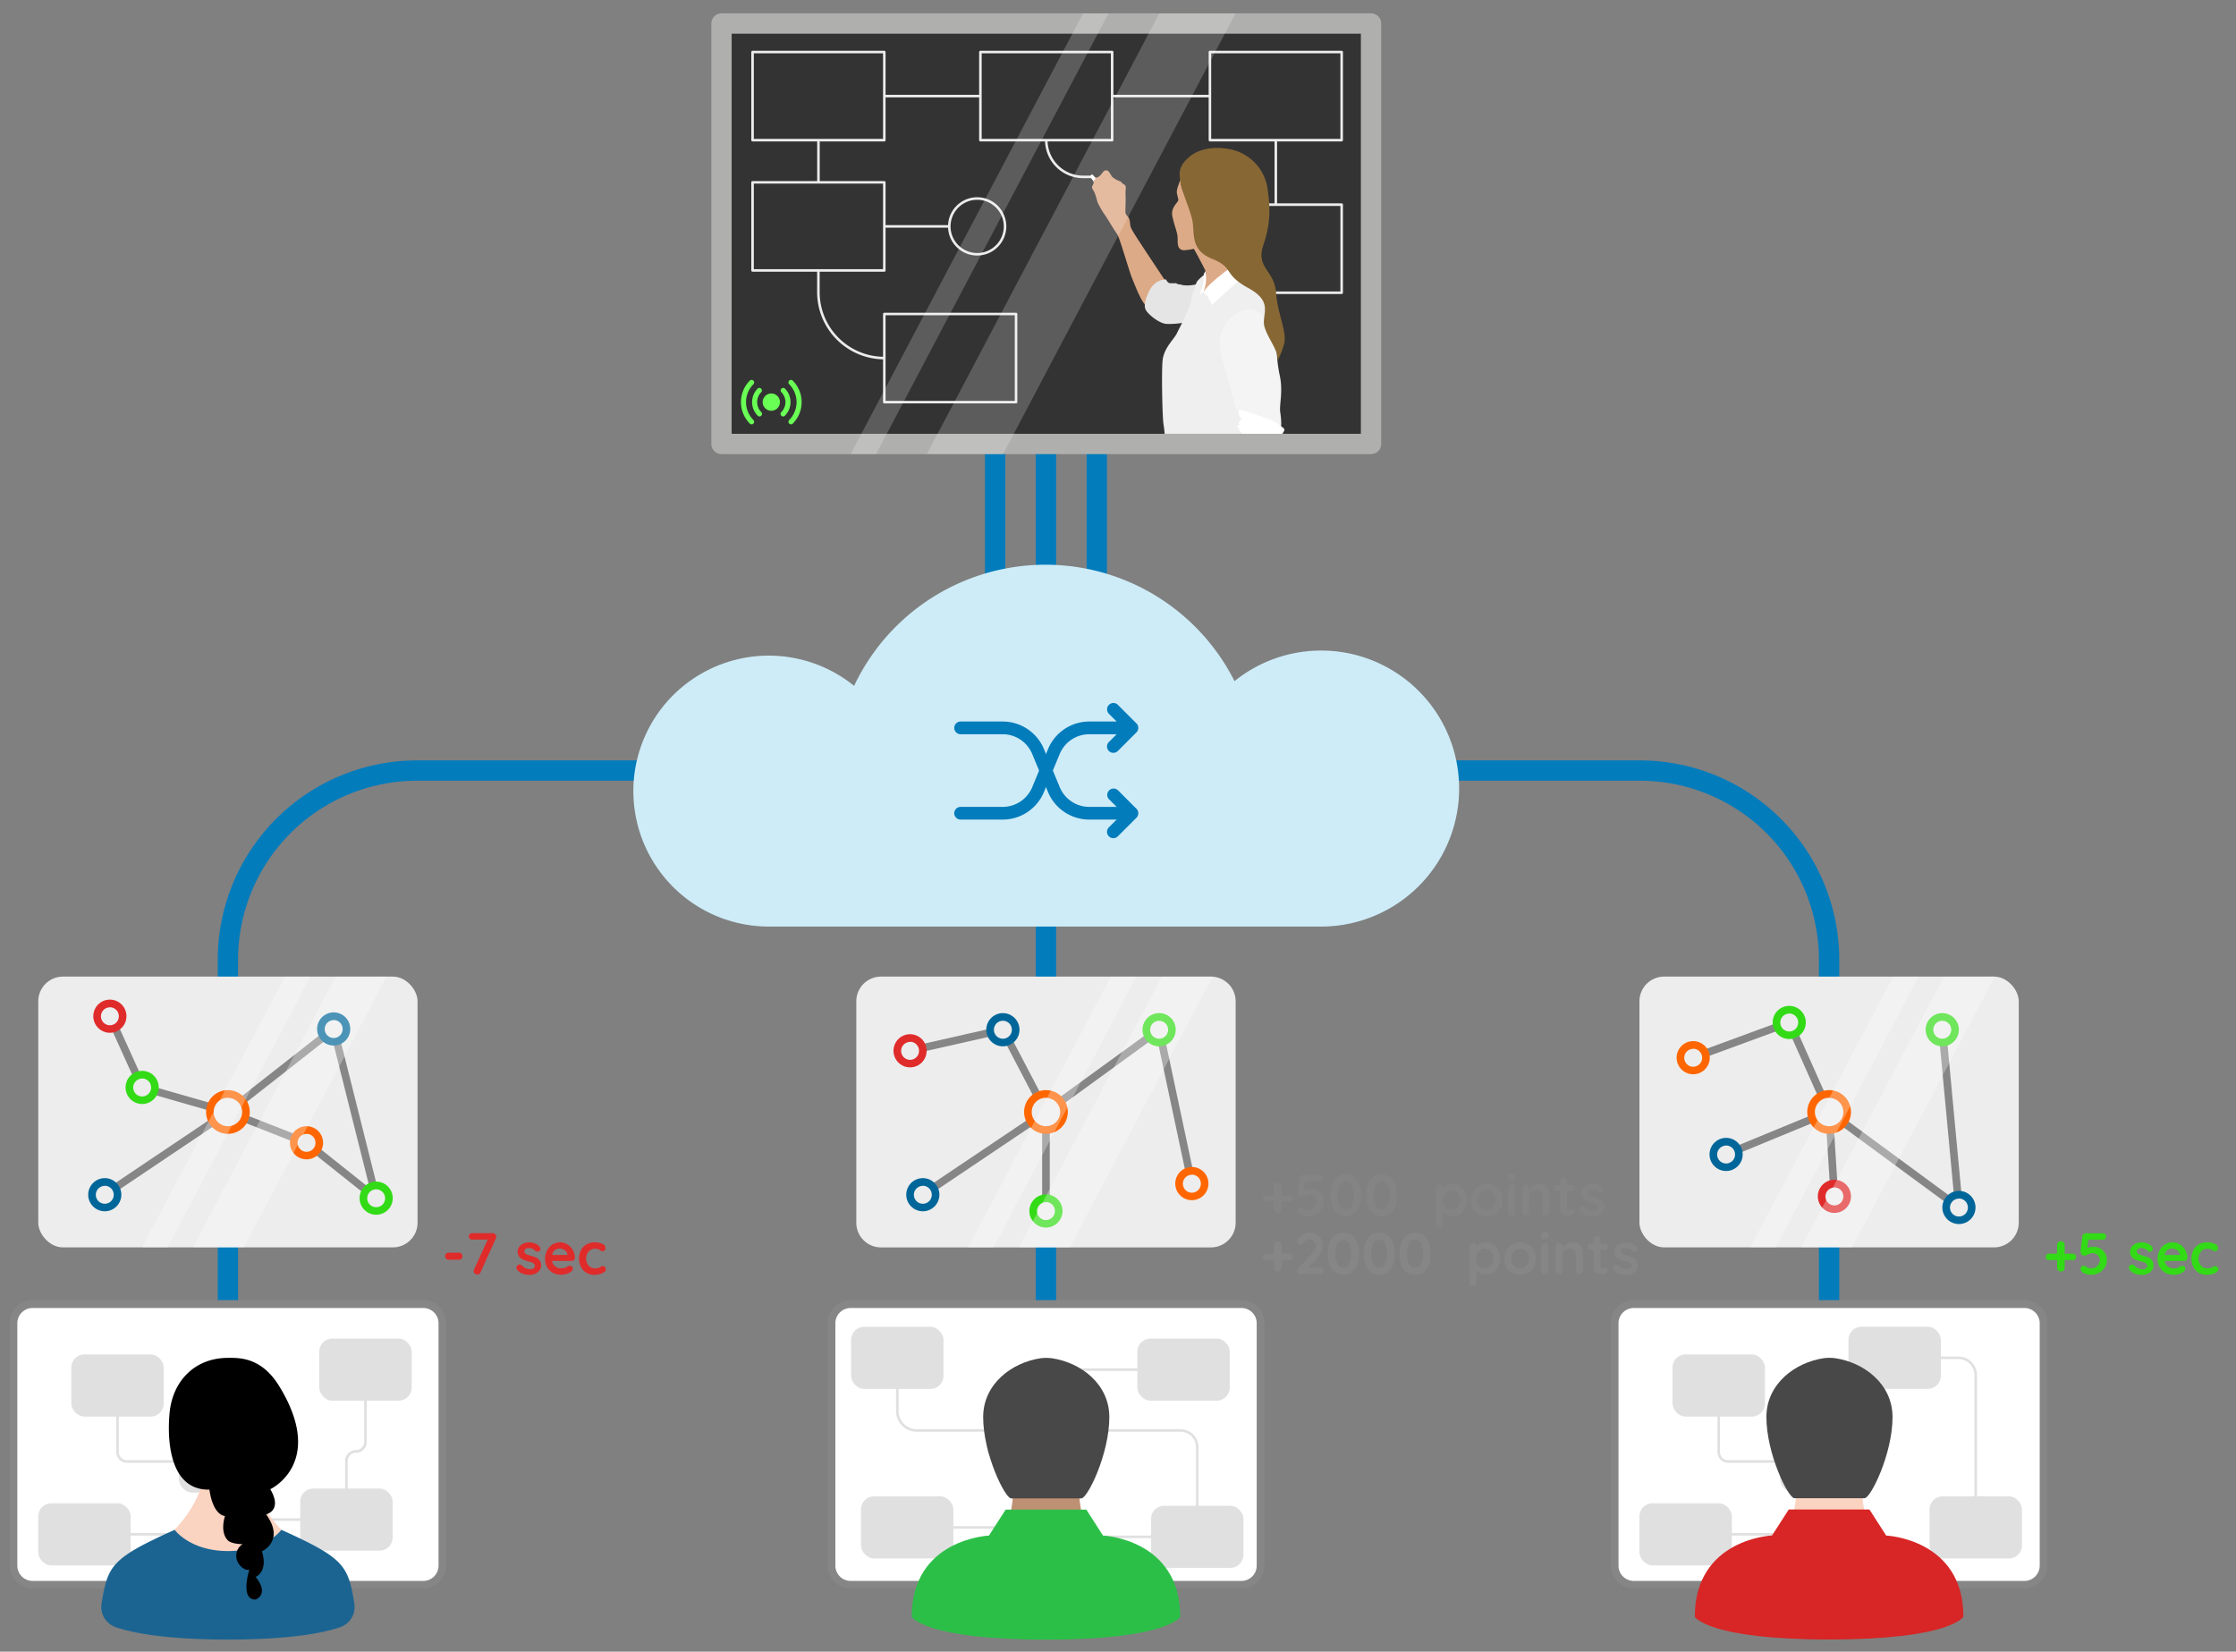 <?xml version="1.0" encoding="UTF-8" standalone="no"?>
<svg
   xmlns:dc="http://purl.org/dc/elements/1.1/"
   xmlns:cc="http://creativecommons.org/ns#"
   xmlns:rdf="http://www.w3.org/1999/02/22-rdf-syntax-ns#"
   xmlns:svg="http://www.w3.org/2000/svg"
   xmlns="http://www.w3.org/2000/svg"
   xmlns:sodipodi="http://sodipodi.sourceforge.net/DTD/sodipodi-0.dtd"
   xmlns:inkscape="http://www.inkscape.org/namespaces/inkscape"
   viewBox="0 0 880 650"
   version="1.1"
   id="svg340"
   sodipodi:docname="create_problem_based_learning_games.svg"
   width="880"
   height="650"
   inkscape:version="0.92.3 (2405546, 2018-03-11)">
  <rect x="0" y="0" width="880" height="650" fill="#808080" stroke="none"/>
  <defs
     id="defs344" />
  <sodipodi:namedview
     pagecolor="#ffffff"
     bordercolor="#666666"
     borderopacity="1"
     objecttolerance="10"
     gridtolerance="10"
     guidetolerance="10"
     inkscape:pageopacity="0"
     inkscape:pageshadow="2"
     inkscape:window-width="1299"
     inkscape:window-height="713"
     id="namedview342"
     showgrid="false"
     inkscape:zoom="0.27751972"
     inkscape:cx="451.85501"
     inkscape:cy="425.19501"
     inkscape:window-x="67"
     inkscape:window-y="27"
     inkscape:window-maximized="1"
     inkscape:current-layer="svg340" />
  <path
     d="m 719.857,641.107 a 4,4 0 0 1 -4,-4 v -259.47 a 70.46,70.46 0 0 0 -70.38,-70.38 h -481.39 a 70.47,70.47 0 0 0 -70.39,70.38 v 259.47 a 4,4 0 0 1 -8,0 v -259.47 a 78.47,78.47 0 0 1 78.39,-78.38 h 481.39 a 78.47,78.47 0 0 1 78.38,78.38 v 259.47 a 4,4 0 0 1 -4,4 z"
     id="path2"
     inkscape:connector-curvature="0"
     style="fill:#037cbc" />
  <path
     d="m 391.647,348.677 a 4,4 0 0 1 -4,-4 V 158.257 a 4,4 0 0 1 8,0 v 186.42 a 4,4 0 0 1 -4,4 z"
     id="path4"
     inkscape:connector-curvature="0"
     style="fill:#037cbc" />
  <path
     d="m 431.647,348.677 a 4,4 0 0 1 -4,-4 V 158.257 a 4,4 0 0 1 8,0 v 186.42 a 4,4 0 0 1 -4,4 z"
     id="path6"
     inkscape:connector-curvature="0"
     style="fill:#037cbc" />
  <path
     d="m 411.647,518.677 a 4,4 0 0 1 -4,-4 V 158.257 a 4,4 0 0 1 8,0 v 356.42 a 4,4 0 0 1 -4,4 z"
     id="path8"
     inkscape:connector-curvature="0"
     style="fill:#037cbc" />
  <path
     d="m 283.957,9.257 h 255.64 v 165.46 h -255.64 z"
     id="path10"
     inkscape:connector-curvature="0"
     style="fill:#333333" />
  <path
     d="m 528.027,115.707 h -51.85 a 0.5,0.5 0 0 1 -0.5,-0.5 V 80.527 a 0.5,0.5 0 0 1 0.5,-0.5 h 51.85 a 0.5,0.5 0 0 1 0.5,0.5 v 34.68 a 0.5,0.5 0 0 1 -0.5,0.5 z m -51.35,-1 h 50.85 V 81.057 h -50.85 z"
     id="path12"
     inkscape:connector-curvature="0"
     style="fill:#ececec" />
  <path
     d="m 437.697,55.657 h -51.85 a 0.5,0.5 0 0 1 -0.5,-0.5 v -34.68 a 0.5,0.5 0 0 1 0.5,-0.5 h 51.85 a 0.5,0.5 0 0 1 0.5,0.5 v 34.68 a 0.5,0.5 0 0 1 -0.5,0.5 z m -51.35,-1 h 50.85 v -33.68 h -50.85 z"
     id="path14"
     inkscape:connector-curvature="0"
     style="fill:#ececec" />
  <path
     d="m 430.347,70.117 h -4.12 a 15,15 0 0 1 -14.95,-15 h 1 a 14,14 0 0 0 13.95,14 h 4.12 z"
     id="path16"
     inkscape:connector-curvature="0"
     style="fill:#ececec" />
  <path
     d="m 428.967,69.457 2.39,3.3 0.99,-1.65 -2.59,-2.56 z"
     id="path18"
     inkscape:connector-curvature="0"
     style="fill:#ffffff" />
  <path
     d="m 464.587,70.617 c -2,5.4 -1.55,4.53 -0.86,7.82 0.27,1.3 -3.24,2.86 -2.27,7 0.97,4.14 1.86,5.86 2,7.85 0.14,1.99 -0.57,5.61 3.24,5.15 3.81,-0.46 3,-0.67 3.2,-0.43 0.2,0.24 2.84,5.18 4.21,7.87 1.37,2.69 -0.75,3.24 -0.67,5 0.08,1.76 -0.63,6.48 -0.15,5.48 0.34,-0.71 -1,-0.92 5.38,-6.13 a 80.73,80.73 0 0 1 9.14,-6.82 c 0,0 -18.35,-21.28 -20.39,-24.59 -3.12,-5 -2.83,-8.2 -2.83,-8.2 z"
     id="path20"
     inkscape:connector-curvature="0"
     style="fill:#ddaa87" />
  <path
     d="m 458.447,110.257 c -12.94,-19.47 -13.37,-20.12 -13.59,-21.52 -0.18,-1.2 -0.16,-2.82 -1.19,-3.73 a 2.25,2.25 0 0 1 -0.75,-1.67 c 0,-1.77 0.14,-4.74 0.08,-5.59 a 28.75,28.75 0 0 1 0.06,-3.72 1.46,1.46 0 0 0 -1,-1.61 c -0.37,-0.11 -0.6,-0.92 -1.34,-1.1 a 9.31,9.31 0 0 1 -3.08,-1.8 c -0.32,-0.45 -1.29,-2.33 -1.87,-2.42 a 1.53,1.53 0 0 0 -1.63,0.55 c -0.43,0.6 -1.59,2.15 -2.49,2.21 -0.9,0.06 -0.6,0.82 -0.62,0.89 -0.02,0.07 -0.49,0 -0.58,0.27 -0.09,0.27 0.1,1 -0.25,1.6 -0.35,0.6 -0.77,1 0.12,2.35 0.89,1.35 1.41,4.06 1.64,4.67 a 34.55,34.55 0 0 0 2.76,4.78 c 0.77,1 3.95,6.45 4.9,7.63 0.95,1.18 4.71,14.44 5.8,17.13 1.09,2.69 3.65,9.41 5.34,10.76 1.69,1.35 7.69,-9.68 7.69,-9.68 z"
     id="path22"
     inkscape:connector-curvature="0"
     style="fill:#ddaa87" />
  <path
     d="m 465.467,127.057 a 32.46,32.46 0 0 1 -6.55,0.41 c -2.51,-0.25 -6.31,-3.08 -7.73,-5.1 -1.42,-2.02 -0.2,-4.85 0.81,-7.24 1.01,-2.39 3.16,-5.1 6.92,-5.14 0,0 0.49,1.22 1.33,1.42 0.84,0.2 2.63,-0.12 2.88,0.2 0.25,0.32 1.86,0.32 2.3,0.61 a 15,15 0 0 0 5.1,-0.25 c 0.2,-0.28 0.44,-0.56 0.44,-0.56 a 11.58,11.58 0 0 1 0,3.6 c -0.36,1 0.81,-0.08 -0.08,3.19 -0.89,3.27 -5.22,8.54 -5.22,8.54 z"
     id="path24"
     inkscape:connector-curvature="0"
     style="fill:#e5e5e5" />
  <path
     d="m 499.327,117.917 -0.09,8.88 v 5.49 l -0.32,32.48 v 2.92 l -0.07,7 h -40.26 a 66.09,66.09 0 0 0 -0.61,-7.35 c -0.49,-1.67 -0.92,-20.49 -0.43,-25.45 0.49,-4.96 4.58,-8.47 5.61,-10.68 0.4,-0.86 1.18,-2.34 2.06,-4.11 a 46.81,46.81 0 0 0 3.68,-9.25 29.83,29.83 0 0 1 2,-6.41 c 0,0 -0.51,-0.38 2.83,-3.16 l 0.69,-0.56 v 0.36 l -0.76,6.73 h 0.08 0.06 l 2.34,-1.16 9.18,-4.56 5,-2.49 0.79,-0.39 6.29,9.06 z"
     id="path26"
     inkscape:connector-curvature="0"
     style="fill:#efefef" />
  <path
     d="m 489.827,108.447 c -11,9.63 -12.86,11.66 -12.86,11.66 0,0 -1.6,-4.13 -3.06,-4.78 -1.46,-0.65 5.92,-7 12.54,-11.57 6.62,-4.57 3.38,4.69 3.38,4.69 z"
     id="path28"
     inkscape:connector-curvature="0"
     style="fill:#ffffff" />
  <path
     d="m 493.497,122.057 a 7.33,7.33 0 0 0 -5.89,0.7 c -6.12,3.61 -9.44,9.59 -6.57,18.58 3.24,10.11 4.62,18.52 5.83,19.9 a 7.57,7.57 0 0 1 1.54,3.31 c 0,0 14.15,4.45 15.12,4.45 0.97,0 0.81,-3.64 0.33,-6.71 -0.48,-3.07 1.29,-8.33 -0.33,-15.13 a 54.66,54.66 0 0 1 -0.89,-15 c 0,0 -4.38,-8.54 -8.81,-10 z"
     id="path30"
     inkscape:connector-curvature="0"
     style="fill:#f4f4f4" />
  <path
     d="m 502.827,141.917 c 0.33,-4.15 -3.83,-8.58 -5.18,-13.32 -1.35,-4.74 3.94,-9.6 -6.31,-15.21 -10.25,-5.61 -5.39,-7.93 -14.34,-11.54 -8.95,-3.61 -6.63,-10.52 -7.82,-15.48 -1.19,-4.96 -4,-10.79 -4.56,-14.52 -0.56,-3.73 -1.15,-6.43 4.07,-10.61 1.89,-1.51 7.23,-4.1 15.21,-2.54 a 18.46,18.46 0 0 1 14.89,15.11 c 1.08,7.28 1.51,13.42 -1.57,22.59 -3.08,9.17 4.32,9.82 5,18.82 0.68,9 4.64,15.75 3,20.71 a 37,37 0 0 1 -2.39,5.99 z"
     id="path32"
     inkscape:connector-curvature="0"
     style="fill:#876734" />
  <path
     d="m 504.247,171.507 a 29,29 0 0 0 -1.47,3.21 h -10.27 a 9.5,9.5 0 0 1 -2.52,-2.32 c -0.95,-1.6 -3.08,-4 -2.94,-4.73 0.14,-0.73 0.75,-0.51 1.08,-0.47 0.33,0.04 -1.08,-0.42 -0.53,-1.11 0.55,-0.69 0.75,-1 1.09,-1 0.34,0 -1,-0.93 -1,-1.66 a 8.37,8.37 0 0 0 -0.27,-1.39 c -0.08,-0.61 0.12,-1.05 1.47,-0.65 2.17,0.66 8.19,2.84 9.93,3.41 l 0.42,0.13 a 13.54,13.54 0 0 1 3.19,1.56 c 0.44,0.29 1.14,0.81 1.71,1.24 0.54,0.4 1,0.73 1,0.73 0.74,0.83 0.16,1.19 -0.89,3.05 z"
     id="path34"
     inkscape:connector-curvature="0"
     style="fill:#ffffff" />
  <path
     d="m 474.377,106.657 a 14,14 0 0 1 0.12,5.11 22.63,22.63 0 0 1 -0.8,3 6.4,6.4 0 0 0 -1.45,1.32 c -0.43,0.65 1.11,-3.37 1.47,-5.56 0.33,-2 0,-2.56 0,-2.56 z"
     id="path36"
     inkscape:connector-curvature="0"
     style="fill:#ffffff" />
  <path
     d="m 539.587,178.717 h -255.63 a 4,4 0 0 1 -4,-4 v -165.46 a 4,4 0 0 1 4,-4 h 255.63 a 4,4 0 0 1 4,4 v 165.46 a 4,4 0 0 1 -4,4 z m -251.64,-8 h 247.64 v -157.46 h -247.63 z"
     id="path38"
     inkscape:connector-curvature="0"
     style="fill:#afb0ae" />
  <g
     id="g62"
     style="fill:#ececec"
     transform="translate(-12.413,-121.943)">
    <path
       d="m 360.44,177.6 h -51.85 a 0.5,0.5 0 0 1 -0.5,-0.5 v -34.68 a 0.5,0.5 0 0 1 0.5,-0.5 h 51.85 a 0.5,0.5 0 0 1 0.5,0.5 v 34.68 a 0.5,0.5 0 0 1 -0.5,0.5 z m -51.35,-1 h 50.85 v -33.68 h -50.85 z"
       id="path40"
       inkscape:connector-curvature="0" />
    <path
       d="m 412.29,280.7 h -51.85 a 0.51,0.51 0 0 1 -0.5,-0.5 v -34.68 a 0.5,0.5 0 0 1 0.5,-0.5 h 51.85 a 0.5,0.5 0 0 1 0.5,0.5 v 34.68 a 0.5,0.5 0 0 1 -0.5,0.5 z m -51.35,-1 h 50.85 V 246 h -50.85 z"
       id="path42"
       inkscape:connector-curvature="0" />
    <path
       d="m 540.44,177.6 h -51.85 a 0.5,0.5 0 0 1 -0.5,-0.5 v -34.68 a 0.5,0.5 0 0 1 0.5,-0.5 h 51.85 a 0.5,0.5 0 0 1 0.5,0.5 v 34.68 a 0.5,0.5 0 0 1 -0.5,0.5 z m -51.35,-1 h 50.85 v -33.68 h -50.85 z"
       id="path44"
       inkscape:connector-curvature="0" />
    <path
       d="m 360.44,228.88 h -51.85 a 0.5,0.5 0 0 1 -0.5,-0.5 V 193.7 a 0.5,0.5 0 0 1 0.5,-0.5 h 51.85 a 0.5,0.5 0 0 1 0.5,0.5 v 34.68 a 0.5,0.5 0 0 1 -0.5,0.5 z m -51.35,-1 h 50.85 V 194.2 h -50.85 z"
       id="path46"
       inkscape:connector-curvature="0" />
    <path
       d="m 450.11,159.26 h 38.48 v 1 h -38.48 z"
       id="path48"
       inkscape:connector-curvature="0" />
    <path
       d="m 360.44,159.26 h 37.82 v 1 h -37.82 z"
       id="path50"
       inkscape:connector-curvature="0" />
    <path
       d="m 334.02,177.1 h 1 v 16.6 h -1 z"
       id="path52"
       inkscape:connector-curvature="0" />
    <path
       d="M 360.44,263.36 A 26.46,26.46 0 0 1 334,236.93 v -8.55 h 1 v 8.55 a 25.45,25.45 0 0 0 25.42,25.43 z"
       id="path54"
       inkscape:connector-curvature="0" />
    <path
       d="m 514.02,177.1 h 1 v 25.37 h -1 z"
       id="path56"
       inkscape:connector-curvature="0" />
    <path
       d="M 397,222.51 A 11.47,11.47 0 1 1 408.46,211 11.49,11.49 0 0 1 397,222.51 Z m 0,-21.94 A 10.47,10.47 0 1 0 407.46,211 10.49,10.49 0 0 0 397,200.57 Z"
       id="path58"
       inkscape:connector-curvature="0" />
    <path
       d="m 360.44,210.54 h 25.58 v 1 h -25.58 z"
       id="path60"
       inkscape:connector-curvature="0" />
  </g>
  <circle
     cx="303.557"
     cy="158.257"
     r="3.41"
     id="circle64"
     style="fill:#6aff55" />
  <path
     d="m 308.197,163.897 a 1,1 0 0 1 -0.71,-0.3 1,1 0 0 1 0,-1.41 5.56,5.56 0 0 0 0,-7.87 1,1 0 0 1 1.41,-1.41 7.54,7.54 0 0 1 0,10.69 1,1 0 0 1 -0.7,0.3 z"
     id="path66"
     inkscape:connector-curvature="0"
     style="fill:#6aff55" />
  <path
     d="m 298.907,163.897 a 1,1 0 0 1 -0.7,-0.3 7.56,7.56 0 0 1 0,-10.69 1,1 0 0 1 1.41,1.41 5.57,5.57 0 0 0 0,7.87 1,1 0 0 1 0,1.41 1,1 0 0 1 -0.71,0.3 z"
     id="path68"
     inkscape:connector-curvature="0"
     style="fill:#6aff55" />
  <path
     d="m 311.297,166.997 a 1,1 0 0 1 -0.7,-0.29 1,1 0 0 1 0,-1.41 10,10 0 0 0 0,-14.08 1,1 0 0 1 0,-1.42 1,1 0 0 1 1.41,0 12,12 0 0 1 0,16.91 1,1 0 0 1 -0.71,0.29 z"
     id="path70"
     inkscape:connector-curvature="0"
     style="fill:#6aff55" />
  <path
     d="m 295.807,166.997 a 1,1 0 0 1 -0.71,-0.29 12,12 0 0 1 0,-16.91 1,1 0 0 1 1.41,0 1,1 0 0 1 0,1.42 10,10 0 0 0 0,14.08 1,1 0 0 1 0,1.41 1,1 0 0 1 -0.7,0.29 z"
     id="path72"
     inkscape:connector-curvature="0"
     style="fill:#6aff55" />
  <path
     d="m 574.257,310.327 a 54.31,54.31 0 0 1 -54.31,54.32 h -217.36 a 53.31,53.31 0 1 1 33.55,-94.73 83.33,83.33 0 0 1 149.72,-1.86 54.31,54.31 0 0 1 88.4,42.28 z"
     id="path74"
     inkscape:connector-curvature="0"
     style="fill:#ceecf7" />
  <path
     d="m 445.247,322.547 h -16.52 a 17.58,17.58 0 0 1 -16.29,-10.88 l -6.19,-14.91 a 12.59,12.59 0 0 0 -11.66,-7.8 h -16.53 a 2.5,2.5 0 0 1 0,-5 h 16.53 a 17.59,17.59 0 0 1 16.29,10.88 l 6.18,14.92 a 12.62,12.62 0 0 0 11.68,7.79 h 16.52 a 2.5,2.5 0 1 1 0,5 z"
     id="path76"
     inkscape:connector-curvature="0"
     style="fill:#037cbc" />
  <path
     d="m 394.587,322.547 h -16.53 a 2.5,2.5 0 0 1 0,-5 h 16.53 a 12.59,12.59 0 0 0 11.67,-7.79 l 6.19,-14.92 a 17.58,17.58 0 0 1 16.29,-10.88 h 16.52 a 2.5,2.5 0 0 1 0,5 h -16.53 a 12.61,12.61 0 0 0 -11.68,7.8 l -6.18,14.91 a 17.59,17.59 0 0 1 -16.28,10.88 z"
     id="path78"
     inkscape:connector-curvature="0"
     style="fill:#037cbc" />
  <path
     d="m 438.167,296.277 a 2.45,2.45 0 0 1 -1.76,-0.73 2.5,2.5 0 0 1 0,-3.54 l 5.55,-5.55 -5.55,-5.55 a 2.5,2.5 0 0 1 3.53,-3.54 l 7.32,7.32 a 2.5,2.5 0 0 1 0,3.54 l -7.32,7.32 a 2.49,2.49 0 0 1 -1.77,0.73 z"
     id="path80"
     inkscape:connector-curvature="0"
     style="fill:#037cbc" />
  <path
     d="m 438.167,329.867 a 2.45,2.45 0 0 1 -1.76,-0.73 2.5,2.5 0 0 1 0,-3.54 l 5.55,-5.55 -5.55,-5.55 a 2.5,2.5 0 0 1 3.53,-3.53 l 7.32,7.32 a 2.49,2.49 0 0 1 0,3.53 l -7.32,7.32 a 2.49,2.49 0 0 1 -1.77,0.73 z"
     id="path82"
     inkscape:connector-curvature="0"
     style="fill:#037cbc" />
  <rect
     height="106.57"
     rx="9.72"
     width="149.28"
     x="15.057"
     y="384.337"
     id="rect84"
     style="fill:#ededed" />
  <rect
     height="110.31"
     rx="7.46"
     width="168.69"
     x="5.357"
     y="513.267"
     id="rect86"
     style="fill:#ffffff" />
  <path
     d="m 166.587,625.057 h -153.77 a 9,9 0 0 1 -9,-9 v -95.4 a 9,9 0 0 1 9,-9 h 153.77 a 9,9 0 0 1 9,9 v 95.4 a 9,9 0 0 1 -9,9 z m -153.77,-110.29 a 6,6 0 0 0 -6,6 v 95.4 a 6,6 0 0 0 6,6 h 153.77 a 6,6 0 0 0 6,-6 v -95.4 a 6,6 0 0 0 -6,-6 z"
     id="path88"
     inkscape:connector-curvature="0"
     style="fill:#868686" />
  <rect
     height="24.44"
     rx="5.12"
     width="36.37"
     x="125.657"
     y="526.797"
     id="rect90"
     style="fill:#e0e0e0" />
  <rect
     height="24.44"
     rx="5.12"
     width="36.37"
     x="15.057"
     y="591.617"
     id="rect92"
     style="fill:#e0e0e0" />
  <rect
     height="24.44"
     rx="5.12"
     width="36.37"
     x="28.067"
     y="533.047"
     id="rect94"
     style="fill:#e0e0e0" />
  <rect
     height="24.44"
     rx="5.12"
     width="36.37"
     x="118.157"
     y="585.817"
     id="rect96"
     style="fill:#e0e0e0" />
  <rect
     height="24.44"
     rx="5.12"
     width="36.37"
     x="70.437"
     y="562.957"
     id="rect98"
     style="fill:#e0e0e0" />
  <rect
     height="110.31"
     rx="7.46"
     width="168.69"
     x="327.307"
     y="513.267"
     id="rect100"
     style="fill:#ffffff" />
  <path
     d="m 488.587,625.057 h -153.82 a 9,9 0 0 1 -9,-9 v -95.4 a 9,9 0 0 1 9,-9 h 153.82 a 9,9 0 0 1 9,9 v 95.4 a 9,9 0 0 1 -9,9 z m -153.82,-110.29 a 6,6 0 0 0 -6,6 v 95.4 a 6,6 0 0 0 6,6 h 153.82 a 6,6 0 0 0 6,-6 v -95.4 a 6,6 0 0 0 -6,-6 z"
     id="path102"
     inkscape:connector-curvature="0"
     style="fill:#868686" />
  <rect
     height="24.44"
     rx="5.12"
     width="36.37"
     x="447.607"
     y="526.797"
     id="rect104"
     style="fill:#e0e0e0" />
  <rect
     height="24.44"
     rx="5.12"
     width="36.37"
     x="338.837"
     y="588.887"
     id="rect106"
     style="fill:#e0e0e0" />
  <rect
     height="24.44"
     rx="5.12"
     width="36.37"
     x="334.957"
     y="522.167"
     id="rect108"
     style="fill:#e0e0e0" />
  <rect
     height="24.44"
     rx="5.12"
     width="36.37"
     x="452.997"
     y="592.597"
     id="rect110"
     style="fill:#e0e0e0" />
  <rect
     height="24.44"
     rx="5.12"
     width="36.37"
     x="388.447"
     y="550.737"
     id="rect112"
     style="fill:#e0e0e0" />
  <path
     d="m 399.017,563.457 h -38.26 a 8.12,8.12 0 0 1 -8.11,-8.11 v -21 h 1 v 21 a 7.12,7.12 0 0 0 7.11,7.11 h 38.26 a 7.12,7.12 0 0 0 7.11,-7.11 v -8.72 a 8.12,8.12 0 0 1 8.11,-8.11 h 51.56 v 1 h -51.56 a 7.12,7.12 0 0 0 -7.11,7.11 v 8.72 a 8.12,8.12 0 0 1 -8.11,8.11 z"
     id="path114"
     inkscape:connector-curvature="0"
     style="fill:#e0e0e0" />
  <path
     d="m 469.317,605.317 h -60.83 a 2.36,2.36 0 0 1 -2.36,-2.35 1.36,1.36 0 0 0 -1.36,-1.36 h -49.18 v -1 h 49.2 a 2.36,2.36 0 0 1 2.36,2.36 1.36,1.36 0 0 0 1.36,1.35 h 60.83 a 1.36,1.36 0 0 0 1.36,-1.35 v -33.43 a 6.09,6.09 0 0 0 -6.11,-6.08 h -55.12 v -1 h 55.12 a 7.09,7.09 0 0 1 7.08,7.08 v 33.43 a 2.36,2.36 0 0 1 -2.35,2.35 z"
     id="path116"
     inkscape:connector-curvature="0"
     style="fill:#e0e0e0" />
  <path
     d="m 132.587,598.537 h -44 v -1 h 44 a 3.26,3.26 0 0 0 3.25,-3.25 v -19.36 a 4.26,4.26 0 0 1 4.25,-4.25 3.26,3.26 0 0 0 3.25,-3.25 v -28.37 h 1 v 28.41 a 4.25,4.25 0 0 1 -4.25,4.25 3.26,3.26 0 0 0 -3.25,3.25 v 19.36 a 4.26,4.26 0 0 1 -4.25,4.21 z"
     id="path118"
     inkscape:connector-curvature="0"
     style="fill:#e0e0e0" />
  <path
     d="m 84.877,604.337 h -51.64 v -1 h 51.64 a 3.25,3.25 0 0 0 3.25,-3.24 v -21.17 a 3.26,3.26 0 0 0 -3.25,-3.25 h -34.87 a 4.25,4.25 0 0 1 -4.25,-4.25 v -26.16 h 1 v 26.16 a 3.26,3.26 0 0 0 3.25,3.25 h 34.87 a 4.26,4.26 0 0 1 4.25,4.25 v 21.13 a 4.25,4.25 0 0 1 -4.25,4.28 z"
     id="path120"
     inkscape:connector-curvature="0"
     style="fill:#e0e0e0" />
  <rect
     height="110.31"
     rx="7.46"
     width="168.69"
     x="635.517"
     y="513.267"
     id="rect122"
     style="fill:#ffffff" />
  <path
     d="m 796.747,625.057 h -153.77 a 9,9 0 0 1 -9,-9 v -95.4 a 9,9 0 0 1 9,-9 h 153.77 a 9,9 0 0 1 9,9 v 95.4 a 9,9 0 0 1 -9,9 z m -153.77,-110.29 a 6,6 0 0 0 -6,6 v 95.4 a 6,6 0 0 0 6,6 h 153.77 a 6,6 0 0 0 6,-6 v -95.4 a 6,6 0 0 0 -6,-6 z"
     id="path124"
     inkscape:connector-curvature="0"
     style="fill:#868686" />
  <rect
     height="24.44"
     rx="5.12"
     width="36.37"
     x="727.467"
     y="522.137"
     id="rect126"
     style="fill:#e0e0e0" />
  <rect
     height="24.44"
     rx="5.12"
     width="36.37"
     x="645.217"
     y="591.617"
     id="rect128"
     style="fill:#e0e0e0" />
  <rect
     height="24.44"
     rx="5.12"
     width="36.37"
     x="658.237"
     y="533.047"
     id="rect130"
     style="fill:#e0e0e0" />
  <rect
     height="24.44"
     rx="5.12"
     width="36.37"
     x="759.387"
     y="588.887"
     id="rect132"
     style="fill:#e0e0e0" />
  <rect
     height="24.44"
     rx="5.12"
     width="36.37"
     x="700.607"
     y="562.957"
     id="rect134"
     style="fill:#e0e0e0" />
  <path
     d="m 715.047,604.337 h -51.64 v -1 h 51.64 a 3.24,3.24 0 0 0 3.24,-3.28 v -21.13 a 3.25,3.25 0 0 0 -3.24,-3.25 h -34.88 a 4.25,4.25 0 0 1 -4.25,-4.25 v -26.16 h 1 v 26.16 a 3.26,3.26 0 0 0 3.25,3.25 h 34.88 a 4.25,4.25 0 0 1 4.24,4.25 v 21.13 a 4.24,4.24 0 0 1 -4.24,4.28 z"
     id="path136"
     inkscape:connector-curvature="0"
     style="fill:#e0e0e0" />
  <path
     d="m 778.067,601.107 h -1 v -59.94 a 6.32,6.32 0 0 0 -6.31,-6.31 h -25.1 v -1 h 25.1 a 7.32,7.32 0 0 1 7.31,7.31 z"
     id="path138"
     inkscape:connector-curvature="0"
     style="fill:#e0e0e0" />
  <path
     d="m 486.297,394.057 v 87.14 a 9.73,9.73 0 0 1 -9.72,9.72 h -129.85 a 9.72,9.72 0 0 1 -9.72,-9.72 v -87.14 a 9.72,9.72 0 0 1 9.72,-9.71 h 129.86 a 9.72,9.72 0 0 1 9.71,9.71 z"
     id="path140"
     inkscape:connector-curvature="0"
     style="fill:#ededed" />
  <path
     d="m 110.737,602.057 c -10.14,-10.41 -11.63,-21 -11.63,-21 h -18.82 c 0,0 -1.49,10.56 -11.63,21 l -8.68,26.42 h 59.45 z"
     id="path142"
     inkscape:connector-curvature="0"
     style="fill:#fbd3c1" />
  <path
     d="m 110.737,602.057 c 0,0 -6,8.36 -21,8.36 -15,0 -21,-8.36 -21,-8.36 -24.9,11.22 -26.33,14 -28.76,29 a 8.43,8.43 0 0 0 5.61,9.33 c 6.69,2.26 19.69,4.86 44.14,4.86 24.45,0 37.45,-2.6 44.14,-4.86 a 8.42,8.42 0 0 0 5.58,-9.35 c -2.46,-14.98 -3.86,-17.76 -28.71,-28.98 z"
     id="path144"
     inkscape:connector-curvature="0"
     style="fill:#1b6492" />
  <path
     d="m 109.847,545.457 c 18.63,30.33 -3.47,40.62 -3.47,40.62 4.95,8.42 -1.65,9.91 -1.65,9.91 7.59,10.4 -1.63,14.53 -1.63,14.53 2.49,8.26 -2.5,10.07 -2.5,10.07 5.61,6.94 0,8.92 0,8.92 -6.28,0.17 -2.48,-11.72 -2.48,-11.72 -2,0.49 -5.28,-2.32 -5.12,-5.62 a 5.22,5.22 0 0 1 2.48,-4.46 c 0,0 -4.29,0 -5.78,-1.48 -3.32,-3.33 -1.15,-9.58 -1.15,-9.58 -5.12,-0.83 -6.12,-10.41 -6.12,-10.41 -15,0.34 -16.84,-17.83 -15.68,-30.22 1.16,-12.39 9.82,-21.63 23,-21.63 4.08,0 13,-0.49 20.1,11.07 z"
     id="path146"
     inkscape:connector-curvature="0" />
  <path
     d="m 411.657,587.297 h -12.84 c -0.58,6.81 -1.17,8.09 -1.17,8.09 h 28.12 c 0,0 -0.58,-1.28 -1.17,-8.09 z"
     id="path148"
     inkscape:connector-curvature="0"
     style="fill:#bf9174" />
  <path
     d="m 434.097,604.327 -6.57,-10.22 h -31.74 l -6.58,10.22 c 0,0 -30.4,1.28 -30.4,32 0,0 5.15,8.95 52.85,8.95 47.7,0 52.84,-8.95 52.84,-8.95 0,-30.72 -30.4,-32 -30.4,-32 z"
     id="path150"
     inkscape:connector-curvature="0"
     style="fill:#2cbf48" />
  <path
     d="m 413.817,534.507 c 0,0 -1.38,-0.12 -2.05,-0.12 -0.67,0 -2.05,0.12 -2.05,0.12 -11.52,1.65 -22.78,10.17 -22.78,23.18 0,14.54 8.62,32 11,32 h 27.65 c 2.4,0 11,-17.41 11,-32 0,-13.01 -11.24,-21.53 -22.77,-23.18 z"
     id="path152"
     inkscape:connector-curvature="0"
     style="fill:#484848" />
  <path
     d="m 719.857,587.277 h -12.83 c -0.59,6.82 -1.18,8.09 -1.18,8.09 h 28.13 c 0,0 -0.58,-1.27 -1.17,-8.09 h -13 z"
     id="path154"
     inkscape:connector-curvature="0"
     style="fill:#fbd3c1" />
  <path
     d="m 742.317,604.317 -6.58,-10.26 h -31.75 l -6.58,10.22 c 0,0 -30.4,1.28 -30.4,32 0,0 5.14,8.95 52.85,8.95 47.71,0 52.86,-8.95 52.86,-8.95 0,-30.68 -30.4,-31.96 -30.4,-31.96 z"
     id="path156"
     inkscape:connector-curvature="0"
     style="fill:#d82525" />
  <path
     d="m 722.027,534.477 c 0,0 -1.38,-0.12 -2.05,-0.12 -0.67,0 -2,0.12 -2,0.12 -11.53,1.64 -22.79,10.17 -22.79,23.19 0,14.54 8.63,31.95 11,31.95 h 27.64 c 2.39,0 11,-17.41 11,-31.95 -0.01,-13.02 -11.24,-21.55 -22.8,-23.19 z"
     id="path158"
     inkscape:connector-curvature="0"
     style="fill:#484848" />
  <path
     d="m 150.587,475.507 -30.71,-24.45 -33.17,-13 45.51,-35.72 z m -57.9,-38.33 28.71,11.25 24.12,19.21 -15.08,-60.08 z"
     id="path160"
     inkscape:connector-curvature="0"
     style="fill:#868686" />
  <path
     d="m 42.067,471.427 -1.67,-2.49 45.79,-30.76 -31.32,-8.97 -12.99,-28.66 2.73,-1.24 12.42,27.4 36.19,10.36 z"
     id="path162"
     inkscape:connector-curvature="0"
     style="fill:#868686" />
  <circle
     cx="89.697"
     cy="437.617"
     r="7.1"
     id="circle164"
     style="fill:#ededed" />
  <path
     d="m 89.697,446.217 a 8.6,8.6 0 1 1 8.6,-8.6 8.61,8.61 0 0 1 -8.6,8.6 z m 0,-14.2 a 5.6,5.6 0 1 0 5.6,5.6 5.6,5.6 0 0 0 -5.6,-5.56 z"
     id="path166"
     inkscape:connector-curvature="0"
     style="fill:#ff6600" />
  <circle
     cx="131.327"
     cy="404.947"
     r="5.02"
     id="circle168"
     style="fill:#ededed" />
  <path
     d="m 131.327,411.467 a 6.52,6.52 0 1 1 6.52,-6.52 6.52,6.52 0 0 1 -6.52,6.52 z m 0,-10 a 3.52,3.52 0 1 0 3.52,3.52 3.53,3.53 0 0 0 -3.52,-3.56 z"
     id="path170"
     inkscape:connector-curvature="0"
     style="fill:#006699" />
  <circle
     cx="148.047"
     cy="471.567"
     r="5.02"
     id="circle172"
     style="fill:#ededed" />
  <path
     d="m 148.047,478.057 a 6.52,6.52 0 1 1 6.52,-6.52 6.52,6.52 0 0 1 -6.52,6.52 z m 0,-10 a 3.52,3.52 0 1 0 3.52,3.52 3.53,3.53 0 0 0 -3.52,-3.52 z"
     id="path174"
     inkscape:connector-curvature="0"
     style="fill:#32db16" />
  <circle
     cx="120.637"
     cy="449.737"
     r="5.02"
     id="circle176"
     style="fill:#ededed" />
  <path
     d="m 120.637,456.257 a 6.52,6.52 0 1 1 6.52,-6.52 6.52,6.52 0 0 1 -6.52,6.52 z m 0,-10 a 3.52,3.52 0 1 0 3.52,3.52 3.53,3.53 0 0 0 -3.52,-3.56 z"
     id="path178"
     inkscape:connector-curvature="0"
     style="fill:#ff6600" />
  <circle
     cx="41.237"
     cy="470.177"
     r="5.02"
     id="circle180"
     style="fill:#ededed" />
  <path
     d="m 41.237,476.697 a 6.52,6.52 0 1 1 6.52,-6.52 6.52,6.52 0 0 1 -6.52,6.52 z m 0,-10 a 3.52,3.52 0 1 0 3.52,3.52 3.53,3.53 0 0 0 -3.52,-3.56 z"
     id="path182"
     inkscape:connector-curvature="0"
     style="fill:#006699" />
  <circle
     cx="43.237"
     cy="399.927"
     r="5.02"
     id="circle184"
     style="fill:#ededed" />
  <path
     d="m 43.237,406.447 a 6.52,6.52 0 1 1 6.53,-6.52 6.53,6.53 0 0 1 -6.53,6.52 z m 0,-10 a 3.52,3.52 0 1 0 3.53,3.52 3.53,3.53 0 0 0 -3.53,-3.56 z"
     id="path186"
     inkscape:connector-curvature="0"
     style="fill:#e02b2b" />
  <circle
     cx="55.947"
     cy="427.957"
     r="5.02"
     id="circle188"
     style="fill:#ededed" />
  <path
     d="m 55.947,434.477 a 6.52,6.52 0 1 1 6.52,-6.52 6.53,6.53 0 0 1 -6.52,6.52 z m 0,-10 a 3.52,3.52 0 1 0 3.52,3.52 3.53,3.53 0 0 0 -3.52,-3.56 z"
     id="path190"
     inkscape:connector-curvature="0"
     style="fill:#32db16" />
  <path
     d="m 364.027,471.427 -1.68,-2.49 47.35,-31.81 -15.78,-30.16 -35.42,8 -0.66,-2.92 37.66,-8.51 18.1,34.58 z"
     id="path192"
     inkscape:connector-curvature="0"
     style="fill:#868686" />
  <rect
     height="106.57"
     rx="9.72"
     width="149.28"
     x="645.217"
     y="384.337"
     id="rect194"
     style="fill:#ededed" />
  <path
     d="m 413.147,476.587 h -3 v -39.73 l 47.03,-34.18 13.36,62.81 -2.93,0.63 -12.4,-58.29 -42.06,30.56 z"
     id="path196"
     inkscape:connector-curvature="0"
     style="fill:#868686" />
  <circle
     cx="411.647"
     cy="437.617"
     r="7.1"
     id="circle198"
     style="fill:#ededed" />
  <path
     d="m 411.647,446.217 a 8.6,8.6 0 1 1 8.6,-8.6 8.61,8.61 0 0 1 -8.6,8.6 z m 0,-14.2 a 5.6,5.6 0 1 0 5.6,5.6 5.6,5.6 0 0 0 -5.6,-5.56 z"
     id="path200"
     inkscape:connector-curvature="0"
     style="fill:#ff6600" />
  <circle
     cx="469.077"
     cy="465.797"
     r="5.02"
     id="circle202"
     style="fill:#ededed" />
  <path
     d="m 469.077,472.327 a 6.53,6.53 0 1 1 6.52,-6.52 6.54,6.54 0 0 1 -6.52,6.52 z m 0,-10 a 3.53,3.53 0 1 0 3.52,3.53 3.53,3.53 0 0 0 -3.52,-3.58 z"
     id="path204"
     inkscape:connector-curvature="0"
     style="fill:#ff6600" />
  <circle
     cx="411.647"
     cy="476.587"
     r="5.02"
     id="circle206"
     style="fill:#ededed" />
  <path
     d="m 411.647,483.107 a 6.52,6.52 0 1 1 6.52,-6.52 6.53,6.53 0 0 1 -6.52,6.52 z m 0,-10 a 3.52,3.52 0 1 0 3.52,3.52 3.53,3.53 0 0 0 -3.52,-3.57 z"
     id="path208"
     inkscape:connector-curvature="0"
     style="fill:#32db16" />
  <circle
     cx="456.197"
     cy="405.247"
     r="5.02"
     id="circle210"
     style="fill:#ededed" />
  <path
     d="m 456.197,411.777 a 6.53,6.53 0 1 1 6.52,-6.53 6.54,6.54 0 0 1 -6.52,6.53 z m 0,-10.05 a 3.53,3.53 0 1 0 3.52,3.52 3.53,3.53 0 0 0 -3.52,-3.52 z"
     id="path212"
     inkscape:connector-curvature="0"
     style="fill:#32db16" />
  <circle
     cx="363.187"
     cy="470.177"
     r="5.02"
     id="circle214"
     style="fill:#ededed" />
  <path
     d="m 363.187,476.697 a 6.52,6.52 0 1 1 6.52,-6.52 6.52,6.52 0 0 1 -6.52,6.52 z m 0,-10 a 3.52,3.52 0 1 0 3.52,3.52 3.53,3.53 0 0 0 -3.52,-3.56 z"
     id="path216"
     inkscape:connector-curvature="0"
     style="fill:#006699" />
  <circle
     cx="358.167"
     cy="413.507"
     r="5.02"
     id="circle218"
     style="fill:#ededed" />
  <path
     d="m 358.167,420.057 a 6.52,6.52 0 1 1 6.52,-6.52 6.52,6.52 0 0 1 -6.52,6.52 z m 0,-10 a 3.52,3.52 0 1 0 3.52,3.52 3.53,3.53 0 0 0 -3.52,-3.59 z"
     id="path220"
     inkscape:connector-curvature="0"
     style="fill:#e02b2b" />
  <circle
     cx="394.707"
     cy="405.247"
     r="5.02"
     id="circle222"
     style="fill:#ededed" />
  <path
     d="m 394.707,411.777 a 6.53,6.53 0 1 1 6.52,-6.53 6.53,6.53 0 0 1 -6.52,6.53 z m 0,-10.05 a 3.53,3.53 0 1 0 3.52,3.52 3.53,3.53 0 0 0 -3.52,-3.52 z"
     id="path224"
     inkscape:connector-curvature="0"
     style="fill:#006699" />
  <path
     d="m 679.897,455.707 -1.14,-2.77 39.11,-16.12 -14.49,-32.54 -36.48,13.39 -1.04,-2.82 39.12,-14.35 16.88,37.92 z"
     id="path226"
     inkscape:connector-curvature="0"
     style="fill:#868686" />
  <path
     d="m 772.757,478.387 -51.2,-37.66 1.88,30 -2.99,0.19 -2.28,-36.41 50.98,37.5 -6.24,-66.62 2.99,-0.28 z"
     id="path228"
     inkscape:connector-curvature="0"
     style="fill:#868686" />
  <circle
     cx="719.857"
     cy="437.617"
     r="7.1"
     id="circle230"
     style="fill:#ededed" />
  <path
     d="m 719.857,446.217 a 8.6,8.6 0 1 1 8.61,-8.6 8.61,8.61 0 0 1 -8.61,8.6 z m 0,-14.2 a 5.6,5.6 0 1 0 5.61,5.6 5.61,5.61 0 0 0 -5.61,-5.56 z"
     id="path232"
     inkscape:connector-curvature="0"
     style="fill:#ff6600" />
  <circle
     cx="666.377"
     cy="416.257"
     r="5.02"
     id="circle234"
     style="fill:#ededed" />
  <path
     d="m 666.377,422.777 a 6.52,6.52 0 1 1 6.52,-6.52 6.53,6.53 0 0 1 -6.52,6.52 z m 0,-10 a 3.52,3.52 0 1 0 3.52,3.52 3.53,3.53 0 0 0 -3.52,-3.56 z"
     id="path236"
     inkscape:connector-curvature="0"
     style="fill:#ff6600" />
  <circle
     cx="704.177"
     cy="402.387"
     r="5.02"
     id="circle238"
     style="fill:#ededed" />
  <path
     d="m 704.177,408.907 a 6.52,6.52 0 1 1 6.52,-6.52 6.53,6.53 0 0 1 -6.52,6.52 z m 0,-10 a 3.52,3.52 0 1 0 3.52,3.52 3.53,3.53 0 0 0 -3.52,-3.56 z"
     id="path240"
     inkscape:connector-curvature="0"
     style="fill:#32db16" />
  <circle
     cx="764.407"
     cy="405.247"
     r="5.02"
     id="circle242"
     style="fill:#ededed" />
  <path
     d="m 764.407,411.777 a 6.53,6.53 0 1 1 6.52,-6.53 6.53,6.53 0 0 1 -6.52,6.53 z m 0,-10.05 a 3.53,3.53 0 1 0 3.52,3.52 3.53,3.53 0 0 0 -3.52,-3.52 z"
     id="path244"
     inkscape:connector-curvature="0"
     style="fill:#32db16" />
  <circle
     cx="679.327"
     cy="454.327"
     r="5.02"
     id="circle246"
     style="fill:#ededed" />
  <path
     d="m 679.327,460.847 a 6.52,6.52 0 1 1 6.52,-6.52 6.53,6.53 0 0 1 -6.52,6.52 z m 0,-10 a 3.52,3.52 0 1 0 3.52,3.52 3.53,3.53 0 0 0 -3.52,-3.56 z"
     id="path248"
     inkscape:connector-curvature="0"
     style="fill:#006699" />
  <circle
     cx="721.937"
     cy="470.827"
     r="5.02"
     id="circle250"
     style="fill:#ededed" />
  <path
     d="m 721.937,477.347 a 6.52,6.52 0 1 1 6.53,-6.52 6.53,6.53 0 0 1 -6.53,6.52 z m 0,-10 a 3.52,3.52 0 1 0 3.53,3.52 3.52,3.52 0 0 0 -3.53,-3.56 z"
     id="path252"
     inkscape:connector-curvature="0"
     style="fill:#e02b2b" />
  <circle
     cx="770.957"
     cy="475.197"
     r="5.02"
     id="circle254"
     style="fill:#ededed" />
  <path
     d="m 770.957,481.717 a 6.52,6.52 0 1 1 6.52,-6.52 6.52,6.52 0 0 1 -6.52,6.52 z m 0,-10 a 3.52,3.52 0 1 0 3.52,3.52 3.53,3.53 0 0 0 -3.52,-3.56 z"
     id="path256"
     inkscape:connector-curvature="0"
     style="fill:#006699" />
  <path
     d="m 364.777,178.717 91.48,-173.46 h 30 l -91.48,173.46 z"
     id="path258"
     inkscape:connector-curvature="0"
     style="opacity:0.2;fill:#ffffff" />
  <path
     d="m 426.257,5.257 -91.48,173.46 h 10 l 91.48,-173.46 z"
     id="path260"
     inkscape:connector-curvature="0"
     style="opacity:0.2;fill:#ffffff" />
  <path
     d="m 477.217,384.337 -56.2,106.57 h -20 l 56.2,-106.57 z"
     id="path262"
     inkscape:connector-curvature="0"
     style="opacity:0.3;fill:#ffffff" />
  <path
     d="m 447.217,384.337 -56.2,106.57 h -10 l 56.2,-106.57 z"
     id="path264"
     inkscape:connector-curvature="0"
     style="opacity:0.3;fill:#ffffff" />
  <path
     d="m 785.077,384.337 -56.2,106.57 h -20 l 56.2,-106.57 z"
     id="path266"
     inkscape:connector-curvature="0"
     style="opacity:0.3;fill:#ffffff" />
  <path
     d="m 755.077,384.337 -56.2,106.57 h -10 l 56.2,-106.57 z"
     id="path268"
     inkscape:connector-curvature="0"
     style="opacity:0.3;fill:#ffffff" />
  <path
     d="m 152.147,384.337 -56.2,106.57 h -20 l 56.2,-106.57 z"
     id="path270"
     inkscape:connector-curvature="0"
     style="opacity:0.3;fill:#ffffff" />
  <path
     d="m 122.147,384.337 -56.2,106.57 h -10 l 56.2,-106.57 z"
     id="path272"
     inkscape:connector-curvature="0"
     style="opacity:0.3;fill:#ffffff" />
  <path
     d="m 175.587,495.377 a 1.32,1.32 0 0 1 -0.41,-1 1.28,1.28 0 0 1 0.41,-1 1.36,1.36 0 0 1 1,-0.39 h 4 a 1.37,1.37 0 0 1 1.4,1.4 1.24,1.24 0 0 1 -0.4,1 1.37,1.37 0 0 1 -1,0.38 h -4 a 1.36,1.36 0 0 1 -1,-0.39 z"
     id="path274"
     inkscape:connector-curvature="0"
     style="fill:#e02b2b" />
  <path
     d="m 194.867,485.727 a 1.23,1.23 0 0 1 0.45,1 1.59,1.59 0 0 1 -0.14,0.62 l -6.05,13.36 a 1.36,1.36 0 0 1 -0.5,0.65 1.38,1.38 0 0 1 -0.76,0.23 1.41,1.41 0 0 1 -1,-0.39 1.23,1.23 0 0 1 -0.43,-1 1.51,1.51 0 0 1 0.14,-0.62 l 5.36,-11.73 h -6.12 a 1.27,1.27 0 0 1 -0.92,-0.36 1.25,1.25 0 0 1 -0.37,-0.92 1.17,1.17 0 0 1 0.37,-0.89 1.27,1.27 0 0 1 0.92,-0.36 h 8 a 1.59,1.59 0 0 1 1.05,0.41 z"
     id="path276"
     inkscape:connector-curvature="0"
     style="fill:#e02b2b" />
  <path
     d="m 203.247,498.847 a 1.29,1.29 0 0 1 1.27,-1.21 1.29,1.29 0 0 1 0.92,0.43 4.77,4.77 0 0 0 1.44,1.06 4.25,4.25 0 0 0 1.8,0.35 c 1.2,0 1.8,-0.5 1.8,-1.36 a 1.1,1.1 0 0 0 -0.61,-1 8.68,8.68 0 0 0 -1.9,-0.69 16.3,16.3 0 0 1 -2.17,-0.74 3.74,3.74 0 0 1 -1.45,-1.12 3,3 0 0 1 -0.61,-2 3.07,3.07 0 0 1 0.63,-1.92 4.15,4.15 0 0 1 1.66,-1.26 5.3,5.3 0 0 1 2.17,-0.45 6.55,6.55 0 0 1 2.35,0.44 4.07,4.07 0 0 1 1.83,1.28 1.3,1.3 0 0 1 0.3,0.83 1.08,1.08 0 0 1 -0.43,0.88 1.22,1.22 0 0 1 -0.74,0.25 1.15,1.15 0 0 1 -0.83,-0.32 2.84,2.84 0 0 0 -1.07,-0.81 3.49,3.49 0 0 0 -1.48,-0.3 c -1.17,0 -1.75,0.42 -1.75,1.27 a 1.08,1.08 0 0 0 0.32,0.81 2.3,2.3 0 0 0 0.82,0.49 c 0.33,0.11 0.79,0.25 1.39,0.42 a 14.35,14.35 0 0 1 2.07,0.72 3.52,3.52 0 0 1 1.4,1.12 3.21,3.21 0 0 1 0.58,2 3,3 0 0 1 -0.67,2 4.16,4.16 0 0 1 -1.71,1.28 5.57,5.57 0 0 1 -2.15,0.43 7.73,7.73 0 0 1 -2.83,-0.5 4.69,4.69 0 0 1 -2.14,-1.64 1.09,1.09 0 0 1 -0.21,-0.74 z"
     id="path278"
     inkscape:connector-curvature="0"
     style="fill:#e02b2b" />
  <path
     d="m 225.857,495.907 a 1.46,1.46 0 0 1 -1,0.35 h -7.59 a 3.43,3.43 0 0 0 1.26,2.12 3.49,3.49 0 0 0 2.23,0.77 4.76,4.76 0 0 0 1.47,-0.17 3.36,3.36 0 0 0 0.84,-0.37 l 0.43,-0.26 a 1.76,1.76 0 0 1 0.78,-0.21 1.14,1.14 0 0 1 0.83,0.35 1.08,1.08 0 0 1 0.34,0.8 1.43,1.43 0 0 1 -0.64,1.13 5.64,5.64 0 0 1 -1.72,0.9 6.93,6.93 0 0 1 -2.19,0.36 6.75,6.75 0 0 1 -3.37,-0.8 5.64,5.64 0 0 1 -2.22,-2.22 6.5,6.5 0 0 1 -0.78,-3.19 7.07,7.07 0 0 1 0.83,-3.47 5.87,5.87 0 0 1 2.18,-2.29 5.65,5.65 0 0 1 2.9,-0.79 5.28,5.28 0 0 1 2.86,0.83 6.06,6.06 0 0 1 2.15,2.23 6,6 0 0 1 0.81,3 1.19,1.19 0 0 1 -0.4,0.93 z m -8.53,-2 h 6 v -0.17 a 2.41,2.41 0 0 0 -1,-1.65 3,3 0 0 0 -1.93,-0.69 2.85,2.85 0 0 0 -3.07,2.56 z"
     id="path280"
     inkscape:connector-curvature="0"
     style="fill:#e02b2b" />
  <path
     d="m 237.107,489.527 a 1.82,1.82 0 0 1 1.2,1.62 1.36,1.36 0 0 1 -0.3,0.88 0.94,0.94 0 0 1 -0.79,0.38 1.42,1.42 0 0 1 -0.59,-0.1 1.78,1.78 0 0 1 -0.45,-0.28 3.13,3.13 0 0 0 -0.43,-0.28 2.62,2.62 0 0 0 -0.68,-0.21 3.87,3.87 0 0 0 -0.72,-0.09 3.48,3.48 0 0 0 -2.7,1.07 4.39,4.39 0 0 0 0,5.54 3.25,3.25 0 0 0 2.53,1.09 4,4 0 0 0 1.68,-0.27 l 0.38,-0.24 a 2.5,2.5 0 0 1 0.44,-0.27 1.29,1.29 0 0 1 0.51,-0.09 1.16,1.16 0 0 1 0.91,0.37 1.29,1.29 0 0 1 -0.31,2 5.27,5.27 0 0 1 -1.7,0.77 8.69,8.69 0 0 1 -2.26,0.28 5.8,5.8 0 0 1 -3.11,-0.82 5.62,5.62 0 0 1 -2.08,-2.29 7.52,7.52 0 0 1 0,-6.57 5.67,5.67 0 0 1 2.15,-2.27 6.06,6.06 0 0 1 3.13,-0.81 6.93,6.93 0 0 1 3.19,0.59 z"
     id="path282"
     inkscape:connector-curvature="0"
     style="fill:#e02b2b" />
  <path
     d="m 816.697,493.757 a 1.3,1.3 0 0 1 0,1.82 1.3,1.3 0 0 1 -0.92,0.35 h -3.19 v 3 a 1.37,1.37 0 0 1 -0.43,1.05 1.45,1.45 0 0 1 -1.07,0.42 1.47,1.47 0 0 1 -1.07,-0.42 1.39,1.39 0 0 1 -0.42,-1.05 v -3 h -3.15 a 1.25,1.25 0 0 1 -1.29,-1.28 1.16,1.16 0 0 1 0.37,-0.9 1.28,1.28 0 0 1 0.92,-0.35 h 3.14 v -3.42 a 1.42,1.42 0 0 1 0.42,-1.06 1.51,1.51 0 0 1 1.1,-0.42 1.44,1.44 0 0 1 1.47,1.48 v 3.42 h 3.22 a 1.27,1.27 0 0 1 0.9,0.36 z"
     id="path284"
     inkscape:connector-curvature="0"
     style="fill:#32db16" />
  <path
     d="m 826.587,491.347 a 5,5 0 0 1 1.93,1.92 5.29,5.29 0 0 1 0.7,2.71 5,5 0 0 1 -0.87,2.85 6.24,6.24 0 0 1 -2.33,2.08 6.48,6.48 0 0 1 -3.13,0.77 6.84,6.84 0 0 1 -1.85,-0.27 4.58,4.58 0 0 1 -1.55,-0.76 1.72,1.72 0 0 1 -0.46,-0.65 1.92,1.92 0 0 1 -0.18,-0.78 1,1 0 0 1 0.35,-0.74 1.29,1.29 0 0 1 0.93,-0.34 2,2 0 0 1 1,0.44 3.33,3.33 0 0 0 1.7,0.6 3.74,3.74 0 0 0 1.77,-0.44 3.59,3.59 0 0 0 1.33,-1.17 2.86,2.86 0 0 0 0.49,-1.59 2.6,2.6 0 0 0 -0.85,-2 2.86,2.86 0 0 0 -2,-0.79 3,3 0 0 0 -0.94,0.14 8.45,8.45 0 0 0 -1,0.42 c -0.27,0.13 -0.49,0.23 -0.65,0.29 a 1.24,1.24 0 0 1 -0.5,0.1 1.49,1.49 0 0 1 -1.27,-0.49 1.75,1.75 0 0 1 -0.38,-1.15 1.29,1.29 0 0 1 0,-0.32 l 0.71,-5.7 a 1.35,1.35 0 0 1 0.47,-0.8 1.45,1.45 0 0 1 0.91,-0.31 h 6.67 a 1.26,1.26 0 0 1 1.29,1.29 1.22,1.22 0 0 1 -0.37,0.89 1.26,1.26 0 0 1 -0.92,0.35 h -5.7 l -0.44,3.34 a 4.21,4.21 0 0 1 1.1,-0.42 5.88,5.88 0 0 1 1.27,-0.16 5.44,5.44 0 0 1 2.77,0.69 z"
     id="path286"
     inkscape:connector-curvature="0"
     style="fill:#32db16" />
  <path
     d="m 837.827,498.847 a 1.29,1.29 0 0 1 1.27,-1.21 1.29,1.29 0 0 1 0.92,0.43 4.77,4.77 0 0 0 1.44,1.06 4.28,4.28 0 0 0 1.8,0.35 c 1.2,0 1.8,-0.5 1.8,-1.36 a 1.1,1.1 0 0 0 -0.61,-1 8.68,8.68 0 0 0 -1.9,-0.69 16.3,16.3 0 0 1 -2.17,-0.74 3.74,3.74 0 0 1 -1.45,-1.12 3,3 0 0 1 -0.61,-2 3.07,3.07 0 0 1 0.63,-1.92 4.15,4.15 0 0 1 1.66,-1.26 5.3,5.3 0 0 1 2.17,-0.45 6.55,6.55 0 0 1 2.35,0.44 4.15,4.15 0 0 1 1.84,1.28 1.35,1.35 0 0 1 0.29,0.83 1.08,1.08 0 0 1 -0.43,0.88 1.22,1.22 0 0 1 -0.74,0.25 1.15,1.15 0 0 1 -0.83,-0.32 2.84,2.84 0 0 0 -1.07,-0.81 3.49,3.49 0 0 0 -1.48,-0.3 c -1.16,0 -1.75,0.42 -1.75,1.27 a 1.08,1.08 0 0 0 0.32,0.81 2.3,2.3 0 0 0 0.82,0.49 c 0.33,0.11 0.79,0.25 1.39,0.42 a 14.35,14.35 0 0 1 2.07,0.72 3.62,3.62 0 0 1 1.41,1.12 3.27,3.27 0 0 1 0.57,2 3,3 0 0 1 -0.67,2 4.16,4.16 0 0 1 -1.71,1.28 5.54,5.54 0 0 1 -2.15,0.43 7.73,7.73 0 0 1 -2.83,-0.5 4.69,4.69 0 0 1 -2.14,-1.64 1.09,1.09 0 0 1 -0.21,-0.74 z"
     id="path288"
     inkscape:connector-curvature="0"
     style="fill:#32db16" />
  <path
     d="m 860.437,495.907 a 1.46,1.46 0 0 1 -1,0.35 h -7.55 a 3.43,3.43 0 0 0 1.26,2.12 3.49,3.49 0 0 0 2.23,0.77 4.76,4.76 0 0 0 1.47,-0.17 3.36,3.36 0 0 0 0.84,-0.37 l 0.43,-0.26 a 1.76,1.76 0 0 1 0.78,-0.21 1.14,1.14 0 0 1 0.83,0.35 1.08,1.08 0 0 1 0.34,0.8 1.43,1.43 0 0 1 -0.64,1.13 5.64,5.64 0 0 1 -1.72,0.9 6.93,6.93 0 0 1 -2.19,0.36 6.75,6.75 0 0 1 -3.37,-0.8 5.64,5.64 0 0 1 -2.22,-2.22 6.5,6.5 0 0 1 -0.78,-3.19 7.07,7.07 0 0 1 0.83,-3.47 5.87,5.87 0 0 1 2.18,-2.29 5.65,5.65 0 0 1 2.9,-0.79 5.28,5.28 0 0 1 2.86,0.83 6.06,6.06 0 0 1 2.15,2.23 6,6 0 0 1 0.81,3 1.19,1.19 0 0 1 -0.44,0.93 z m -8.53,-2 h 6 v -0.17 a 2.41,2.41 0 0 0 -1,-1.65 3,3 0 0 0 -1.93,-0.69 2.85,2.85 0 0 0 -3.07,2.56 z"
     id="path290"
     inkscape:connector-curvature="0"
     style="fill:#32db16" />
  <path
     d="m 871.687,489.527 a 1.82,1.82 0 0 1 1.2,1.62 1.36,1.36 0 0 1 -0.3,0.88 0.94,0.94 0 0 1 -0.79,0.38 1.42,1.42 0 0 1 -0.59,-0.1 1.78,1.78 0 0 1 -0.45,-0.28 3.13,3.13 0 0 0 -0.43,-0.28 2.62,2.62 0 0 0 -0.68,-0.21 3.87,3.87 0 0 0 -0.72,-0.09 3.48,3.48 0 0 0 -2.7,1.07 4.39,4.39 0 0 0 0,5.54 3.25,3.25 0 0 0 2.53,1.09 4,4 0 0 0 1.68,-0.27 l 0.38,-0.24 a 2.23,2.23 0 0 1 0.45,-0.27 1.21,1.21 0 0 1 0.5,-0.09 1.16,1.16 0 0 1 0.91,0.37 1.29,1.29 0 0 1 -0.31,2 5.27,5.27 0 0 1 -1.7,0.77 8.69,8.69 0 0 1 -2.26,0.28 5.8,5.8 0 0 1 -3.11,-0.82 5.62,5.62 0 0 1 -2.08,-2.29 7.52,7.52 0 0 1 0,-6.57 5.67,5.67 0 0 1 2.15,-2.27 6.06,6.06 0 0 1 3.13,-0.81 6.93,6.93 0 0 1 3.19,0.59 z"
     id="path292"
     inkscape:connector-curvature="0"
     style="fill:#32db16" />
  <g
     id="g338"
     style="fill:#868686"
     transform="translate(-12.413,-121.943)">
    <path
       d="m 520.89,615.7 a 1.3,1.3 0 0 1 0,1.82 1.28,1.28 0 0 1 -0.92,0.35 h -3.22 v 3 a 1.39,1.39 0 0 1 -0.42,1.05 1.57,1.57 0 0 1 -2.14,0 1.4,1.4 0 0 1 -0.43,-1.05 v -3 h -3.15 a 1.23,1.23 0 0 1 -1.28,-1.28 1.19,1.19 0 0 1 0.36,-0.9 1.32,1.32 0 0 1 0.92,-0.35 h 3.15 v -3.42 a 1.42,1.42 0 0 1 0.43,-1.06 1.49,1.49 0 0 1 1.09,-0.42 1.42,1.42 0 0 1 1.47,1.48 v 3.42 H 520 a 1.25,1.25 0 0 1 0.89,0.36 z"
       id="path294"
       inkscape:connector-curvature="0" />
    <path
       d="m 533,621.23 a 1.28,1.28 0 0 1 0.37,0.92 1.22,1.22 0 0 1 -0.37,0.89 1.26,1.26 0 0 1 -0.92,0.35 h -7.82 a 1.24,1.24 0 0 1 -0.94,-0.36 1.34,1.34 0 0 1 -0.35,-0.95 1.42,1.42 0 0 1 0.42,-1 l 5,-5.36 a 8.77,8.77 0 0 0 1.35,-1.85 3.8,3.8 0 0 0 0.49,-1.71 2.52,2.52 0 0 0 -0.74,-1.8 2.31,2.31 0 0 0 -1.7,-0.76 2.41,2.41 0 0 0 -1.34,0.45 4.77,4.77 0 0 0 -1.23,1.19 1.3,1.3 0 0 1 -1.06,0.55 1.34,1.34 0 0 1 -0.93,-0.39 1.15,1.15 0 0 1 -0.43,-0.88 1.32,1.32 0 0 1 0.23,-0.7 4.52,4.52 0 0 1 0.69,-0.81 7,7 0 0 1 2,-1.41 5.35,5.35 0 0 1 4.88,0.12 4.43,4.43 0 0 1 1.77,1.77 5.12,5.12 0 0 1 0.63,2.51 6.49,6.49 0 0 1 -0.74,2.89 12.26,12.26 0 0 1 -2,2.84 l -2.92,3.1 h 4.74 a 1.28,1.28 0 0 1 0.92,0.4 z"
       id="path296"
       inkscape:connector-curvature="0" />
    <path
       d="m 537.76,622.59 a 6.39,6.39 0 0 1 -2.1,-2.91 13.59,13.59 0 0 1 0,-8.67 6.39,6.39 0 0 1 2.1,-2.91 5.84,5.84 0 0 1 6.65,0 6.33,6.33 0 0 1 2.11,2.91 13.59,13.59 0 0 1 0,8.67 6.33,6.33 0 0 1 -2.11,2.91 5.88,5.88 0 0 1 -6.65,0 z m 5.64,-3.13 a 10.5,10.5 0 0 0 0,-8.23 2.6,2.6 0 0 0 -4.62,0 10.5,10.5 0 0 0 0,8.23 2.61,2.61 0 0 0 4.62,0 z"
       id="path298"
       inkscape:connector-curvature="0" />
    <path
       d="m 551.89,622.59 a 6.33,6.33 0 0 1 -2.11,-2.91 13.59,13.59 0 0 1 0,-8.67 6.33,6.33 0 0 1 2.11,-2.91 5.82,5.82 0 0 1 6.64,0 6.33,6.33 0 0 1 2.11,2.91 13.59,13.59 0 0 1 0,8.67 6.33,6.33 0 0 1 -2.11,2.91 5.87,5.87 0 0 1 -6.64,0 z m 5.63,-3.13 a 10.5,10.5 0 0 0 0,-8.23 2.6,2.6 0 0 0 -4.62,0 10.5,10.5 0 0 0 0,8.23 2.61,2.61 0 0 0 4.62,0 z"
       id="path300"
       inkscape:connector-curvature="0" />
    <path
       d="m 566,622.59 a 6.33,6.33 0 0 1 -2.11,-2.91 13.59,13.59 0 0 1 0,-8.67 6.33,6.33 0 0 1 2.11,-2.91 5.84,5.84 0 0 1 6.65,0 6.32,6.32 0 0 1 2.1,2.91 13.59,13.59 0 0 1 0,8.67 6.32,6.32 0 0 1 -2.1,2.91 5.88,5.88 0 0 1 -6.65,0 z m 5.63,-3.13 a 10.5,10.5 0 0 0 0,-8.23 2.6,2.6 0 0 0 -4.62,0 10.5,10.5 0 0 0 0,8.23 2.61,2.61 0 0 0 4.62,0 z"
       id="path302"
       inkscape:connector-curvature="0" />
    <path
       d="m 600,611.67 a 5.76,5.76 0 0 1 2,2.27 7.06,7.06 0 0 1 0.75,3.29 7.22,7.22 0 0 1 -0.74,3.3 5.72,5.72 0 0 1 -2,2.28 5.15,5.15 0 0 1 -2.82,0.81 4.93,4.93 0 0 1 -2.08,-0.45 5.35,5.35 0 0 1 -1.62,-1.09 v 4.51 a 1.38,1.38 0 0 1 -0.39,1 1.31,1.31 0 0 1 -1,0.4 1.34,1.34 0 0 1 -1,-0.39 1.37,1.37 0 0 1 -0.39,-1 v -14.1 a 1.38,1.38 0 0 1 0.39,-1 1.43,1.43 0 0 1 2,0 1.38,1.38 0 0 1 0.39,1 v 0.09 a 4.69,4.69 0 0 1 1.54,-1.2 4.35,4.35 0 0 1 2.07,-0.52 5.25,5.25 0 0 1 2.9,0.8 z m -0.8,8.32 a 4.53,4.53 0 0 0 0,-5.51 3.25,3.25 0 0 0 -4.86,0 4.07,4.07 0 0 0 -1,2.75 4.11,4.11 0 0 0 1,2.76 3.22,3.22 0 0 0 4.85,0 z"
       id="path304"
       inkscape:connector-curvature="0" />
    <path
       d="m 616.09,620.55 a 5.87,5.87 0 0 1 -2.26,2.27 6.68,6.68 0 0 1 -6.34,0 5.85,5.85 0 0 1 -2.25,-2.27 7,7 0 0 1 0,-6.6 6,6 0 0 1 2.25,-2.28 6.61,6.61 0 0 1 6.34,0 6,6 0 0 1 2.26,2.28 7,7 0 0 1 0,6.6 z m -2.4,-5.31 a 3.51,3.51 0 0 0 -1.27,-1.37 3.47,3.47 0 0 0 -3.52,0 3.48,3.48 0 0 0 -1.26,1.37 4.14,4.14 0 0 0 -0.47,2 4.08,4.08 0 0 0 0.47,2 3.46,3.46 0 0 0 1.26,1.36 3.47,3.47 0 0 0 3.52,0 3.48,3.48 0 0 0 1.27,-1.36 4.19,4.19 0 0 0 0.47,-2 4.26,4.26 0 0 0 -0.47,-2 z"
       id="path306"
       inkscape:connector-curvature="0" />
    <path
       d="m 619.31,609.34 a 1.1,1.1 0 0 1 -0.32,-0.9 V 608 a 1,1 0 0 1 0.34,-0.9 1.9,1.9 0 0 1 1.11,-0.25 1.85,1.85 0 0 1 1.12,0.25 1.07,1.07 0 0 1 0.33,0.9 v 0.43 a 1,1 0 0 1 -0.34,0.91 2,2 0 0 1 -1.13,0.24 1.83,1.83 0 0 1 -1.11,-0.24 z m 2.12,13.66 a 1.43,1.43 0 0 1 -2,0 1.38,1.38 0 0 1 -0.39,-1 v -9.5 a 1.38,1.38 0 0 1 0.39,-1 1.43,1.43 0 0 1 2,0 1.38,1.38 0 0 1 0.39,1 v 9.5 a 1.38,1.38 0 0 1 -0.39,1 z"
       id="path308"
       inkscape:connector-curvature="0" />
    <path
       d="m 634.47,612.25 a 7.05,7.05 0 0 1 0.9,3.85 v 5.9 a 1.39,1.39 0 0 1 -0.4,1 1.41,1.41 0 0 1 -2,0 1.38,1.38 0 0 1 -0.39,-1 v -5.9 a 3.36,3.36 0 0 0 -0.53,-2 2.12,2.12 0 0 0 -1.82,-0.72 2.8,2.8 0 0 0 -2.09,0.77 2.63,2.63 0 0 0 -0.76,1.94 V 622 a 1.38,1.38 0 0 1 -0.39,1 1.33,1.33 0 0 1 -1,0.4 1.31,1.31 0 0 1 -1,-0.4 1.38,1.38 0 0 1 -0.39,-1 v -9.5 a 1.38,1.38 0 0 1 0.39,-1 1.31,1.31 0 0 1 1,-0.4 1.33,1.33 0 0 1 1,0.4 1.38,1.38 0 0 1 0.39,1 v 0.39 a 5.49,5.49 0 0 1 1.62,-1.42 4.2,4.2 0 0 1 2.2,-0.6 3.56,3.56 0 0 1 3.27,1.38 z"
       id="path310"
       inkscape:connector-curvature="0" />
    <path
       d="m 644.88,621.11 a 1.21,1.21 0 0 1 0.26,0.81 1.24,1.24 0 0 1 -0.68,1.05 2.84,2.84 0 0 1 -1.53,0.42 4.41,4.41 0 0 1 -2.4,-0.61 c -0.65,-0.4 -1,-1.26 -1,-2.58 v -6.35 h -1.06 a 1.24,1.24 0 0 1 -0.92,-0.37 1.25,1.25 0 0 1 -0.36,-0.92 1.21,1.21 0 0 1 0.36,-0.89 1.3,1.3 0 0 1 0.92,-0.35 h 1.06 v -1.47 a 1.33,1.33 0 0 1 0.4,-1 1.36,1.36 0 0 1 1,-0.41 1.29,1.29 0 0 1 1,0.41 1.36,1.36 0 0 1 0.39,1 v 1.47 h 1.63 a 1.26,1.26 0 0 1 1.29,1.29 1.16,1.16 0 0 1 -0.37,0.88 1.25,1.25 0 0 1 -0.92,0.36 h -1.63 v 6.23 a 0.87,0.87 0 0 0 0.25,0.7 1,1 0 0 0 0.69,0.22 2,2 0 0 0 0.51,-0.09 1.31,1.31 0 0 1 0.53,-0.12 0.79,0.79 0 0 1 0.58,0.32 z"
       id="path312"
       inkscape:connector-curvature="0" />
    <path
       d="m 647.3,620.79 a 1.22,1.22 0 0 1 0.6,-1 1.19,1.19 0 0 1 0.67,-0.2 1.29,1.29 0 0 1 0.92,0.43 4.86,4.86 0 0 0 1.43,1.06 4.3,4.3 0 0 0 1.81,0.35 c 1.2,0 1.79,-0.5 1.79,-1.36 a 1.09,1.09 0 0 0 -0.61,-1 8.36,8.36 0 0 0 -1.89,-0.69 16.5,16.5 0 0 1 -2.18,-0.74 3.82,3.82 0 0 1 -1.45,-1.12 3.4,3.4 0 0 1 0,-3.93 4.19,4.19 0 0 1 1.65,-1.26 5.35,5.35 0 0 1 2.18,-0.45 6.46,6.46 0 0 1 2.34,0.44 4.1,4.1 0 0 1 1.84,1.28 1.3,1.3 0 0 1 0.3,0.83 1.09,1.09 0 0 1 -0.44,0.88 1.19,1.19 0 0 1 -0.73,0.25 1.15,1.15 0 0 1 -0.83,-0.32 2.92,2.92 0 0 0 -1.07,-0.81 3.53,3.53 0 0 0 -1.48,-0.3 c -1.17,0 -1.75,0.42 -1.75,1.27 a 1.08,1.08 0 0 0 0.32,0.81 2.3,2.3 0 0 0 0.82,0.49 c 0.33,0.11 0.79,0.25 1.39,0.42 a 14.35,14.35 0 0 1 2.07,0.72 3.52,3.52 0 0 1 1.4,1.12 3.21,3.21 0 0 1 0.58,2 3,3 0 0 1 -0.67,2 4.22,4.22 0 0 1 -1.71,1.28 5.57,5.57 0 0 1 -2.15,0.43 7.69,7.69 0 0 1 -2.83,-0.5 4.64,4.64 0 0 1 -2.14,-1.64 1.09,1.09 0 0 1 -0.18,-0.74 z"
       id="path314"
       inkscape:connector-curvature="0" />
    <g
       id="g336"
       style="opacity:0.58">
      <path
         d="m 520.89,592.7 a 1.3,1.3 0 0 1 0,1.82 1.28,1.28 0 0 1 -0.92,0.35 h -3.22 v 3 a 1.39,1.39 0 0 1 -0.42,1.05 1.57,1.57 0 0 1 -2.14,0 1.4,1.4 0 0 1 -0.43,-1.05 v -3 h -3.15 a 1.23,1.23 0 0 1 -1.28,-1.28 1.19,1.19 0 0 1 0.36,-0.9 1.32,1.32 0 0 1 0.92,-0.35 h 3.15 v -3.42 a 1.42,1.42 0 0 1 0.43,-1.06 1.49,1.49 0 0 1 1.09,-0.42 1.42,1.42 0 0 1 1.47,1.48 v 3.42 H 520 a 1.25,1.25 0 0 1 0.89,0.36 z"
         id="path316"
         inkscape:connector-curvature="0" />
      <path
         d="m 530.77,590.29 a 5,5 0 0 1 1.94,1.92 5.39,5.39 0 0 1 0.7,2.71 5,5 0 0 1 -0.88,2.85 6.14,6.14 0 0 1 -2.32,2.08 6.51,6.51 0 0 1 -3.13,0.77 6.79,6.79 0 0 1 -1.85,-0.27 4.49,4.49 0 0 1 -1.55,-0.76 1.62,1.62 0 0 1 -0.46,-0.65 1.79,1.79 0 0 1 -0.19,-0.78 1,1 0 0 1 0.36,-0.74 1.29,1.29 0 0 1 0.93,-0.34 2,2 0 0 1 1,0.44 3.33,3.33 0 0 0 1.7,0.6 3.74,3.74 0 0 0 1.77,-0.44 3.56,3.56 0 0 0 1.32,-1.17 2.8,2.8 0 0 0 0.5,-1.59 2.63,2.63 0 0 0 -0.85,-2 2.88,2.88 0 0 0 -2,-0.79 3,3 0 0 0 -0.94,0.14 7.22,7.22 0 0 0 -1,0.42 c -0.28,0.13 -0.49,0.23 -0.66,0.29 a 1.19,1.19 0 0 1 -0.49,0.1 1.52,1.52 0 0 1 -1.28,-0.49 1.81,1.81 0 0 1 -0.38,-1.15 1.17,1.17 0 0 1 0,-0.32 l 0.71,-5.7 a 1.35,1.35 0 0 1 0.47,-0.8 1.43,1.43 0 0 1 0.91,-0.31 h 6.65 a 1.25,1.25 0 0 1 1.28,1.29 1.21,1.21 0 0 1 -0.36,0.89 1.26,1.26 0 0 1 -0.92,0.35 h -5.71 l -0.43,3.34 a 4.21,4.21 0 0 1 1.1,-0.42 5.81,5.81 0 0 1 1.27,-0.16 5.41,5.41 0 0 1 2.79,0.69 z"
         id="path318"
         inkscape:connector-curvature="0" />
      <path
         d="m 538.75,599.59 a 6.32,6.32 0 0 1 -2.1,-2.91 13.59,13.59 0 0 1 0,-8.67 6.32,6.32 0 0 1 2.1,-2.91 5.84,5.84 0 0 1 6.65,0 6.25,6.25 0 0 1 2.1,2.91 13.41,13.41 0 0 1 0,8.67 6.25,6.25 0 0 1 -2.1,2.91 5.88,5.88 0 0 1 -6.65,0 z m 5.64,-3.13 a 10.5,10.5 0 0 0 0,-8.23 2.6,2.6 0 0 0 -4.62,0 10.5,10.5 0 0 0 0,8.23 2.61,2.61 0 0 0 4.62,0 z"
         id="path320"
         inkscape:connector-curvature="0" />
      <path
         d="m 552.88,599.59 a 6.33,6.33 0 0 1 -2.11,-2.91 13.59,13.59 0 0 1 0,-8.67 6.33,6.33 0 0 1 2.11,-2.91 5.82,5.82 0 0 1 6.64,0 6.33,6.33 0 0 1 2.11,2.91 13.59,13.59 0 0 1 0,8.67 6.33,6.33 0 0 1 -2.11,2.91 5.87,5.87 0 0 1 -6.64,0 z m 5.63,-3.13 a 10.5,10.5 0 0 0 0,-8.23 2.6,2.6 0 0 0 -4.62,0 10.5,10.5 0 0 0 0,8.23 2.61,2.61 0 0 0 4.62,0 z"
         id="path322"
         inkscape:connector-curvature="0" />
      <path
         d="m 586.88,588.67 a 5.76,5.76 0 0 1 2,2.27 7.05,7.05 0 0 1 0.74,3.29 7.22,7.22 0 0 1 -0.73,3.3 5.72,5.72 0 0 1 -2,2.28 5.2,5.2 0 0 1 -2.82,0.81 4.89,4.89 0 0 1 -2.08,-0.45 5.23,5.23 0 0 1 -1.62,-1.09 v 4.51 a 1.39,1.39 0 0 1 -0.4,1 1.3,1.3 0 0 1 -1,0.4 1.34,1.34 0 0 1 -1,-0.39 1.37,1.37 0 0 1 -0.39,-1 v -14.1 a 1.38,1.38 0 0 1 0.39,-1 1.41,1.41 0 0 1 2,0 1.39,1.39 0 0 1 0.4,1 v 0.09 a 4.59,4.59 0 0 1 1.54,-1.2 4.35,4.35 0 0 1 2.07,-0.52 5.3,5.3 0 0 1 2.9,0.8 z m -0.8,8.32 a 4.53,4.53 0 0 0 0,-5.51 3,3 0 0 0 -2.43,-1.09 3.07,3.07 0 0 0 -2.44,1.09 4.06,4.06 0 0 0 -0.94,2.75 4.11,4.11 0 0 0 0.94,2.76 3.23,3.23 0 0 0 4.86,0 z"
         id="path324"
         inkscape:connector-curvature="0" />
      <path
         d="m 603,597.55 a 5.83,5.83 0 0 1 -2.27,2.27 6.66,6.66 0 0 1 -6.33,0 5.87,5.87 0 0 1 -2.26,-2.27 7,7 0 0 1 0,-6.6 6,6 0 0 1 2.26,-2.28 6.59,6.59 0 0 1 6.33,0 6,6 0 0 1 2.27,2.33 7,7 0 0 1 0,6.6 z m -2.41,-5.31 a 3.41,3.41 0 0 0 -1.26,-1.37 3.47,3.47 0 0 0 -3.52,0 3.41,3.41 0 0 0 -1.26,1.37 4.15,4.15 0 0 0 -0.48,2 4.08,4.08 0 0 0 0.48,2 3.39,3.39 0 0 0 1.26,1.36 3.47,3.47 0 0 0 3.52,0 3.39,3.39 0 0 0 1.26,-1.36 4.08,4.08 0 0 0 0.48,-2 4.15,4.15 0 0 0 -0.52,-2 z"
         id="path326"
         inkscape:connector-curvature="0" />
      <path
         d="m 606.18,586.34 a 1.07,1.07 0 0 1 -0.32,-0.9 V 585 a 1,1 0 0 1 0.34,-0.9 2.61,2.61 0 0 1 2.23,0 1.07,1.07 0 0 1 0.32,0.9 v 0.43 a 1.06,1.06 0 0 1 -0.33,0.91 2,2 0 0 1 -1.14,0.24 1.8,1.8 0 0 1 -1.1,-0.24 z m 2.11,13.66 a 1.41,1.41 0 0 1 -2,0 1.35,1.35 0 0 1 -0.4,-1 v -9.5 a 1.35,1.35 0 0 1 0.4,-1 1.41,1.41 0 0 1 2,0 1.39,1.39 0 0 1 0.4,1 v 9.5 a 1.39,1.39 0 0 1 -0.4,1 z"
         id="path328"
         inkscape:connector-curvature="0" />
      <path
         d="m 621.33,589.25 a 7.05,7.05 0 0 1 0.9,3.85 v 5.9 a 1.38,1.38 0 0 1 -0.39,1 1.43,1.43 0 0 1 -2,0 1.38,1.38 0 0 1 -0.39,-1 v -5.9 a 3.36,3.36 0 0 0 -0.53,-2 2.1,2.1 0 0 0 -1.81,-0.72 2.84,2.84 0 0 0 -2.1,0.77 2.67,2.67 0 0 0 -0.76,1.94 V 599 a 1.38,1.38 0 0 1 -0.39,1 1.41,1.41 0 0 1 -2,0 1.35,1.35 0 0 1 -0.4,-1 v -9.5 a 1.35,1.35 0 0 1 0.4,-1 1.41,1.41 0 0 1 2,0 1.38,1.38 0 0 1 0.39,1 v 0.39 a 5.66,5.66 0 0 1 1.63,-1.42 4.14,4.14 0 0 1 2.19,-0.6 3.53,3.53 0 0 1 3.26,1.38 z"
         id="path330"
         inkscape:connector-curvature="0" />
      <path
         d="m 631.74,598.11 a 1.17,1.17 0 0 1 0.27,0.81 1.24,1.24 0 0 1 -0.68,1.05 2.84,2.84 0 0 1 -1.53,0.42 4.41,4.41 0 0 1 -2.4,-0.61 c -0.66,-0.4 -1,-1.26 -1,-2.58 v -6.35 h -1.06 a 1.26,1.26 0 0 1 -1.29,-1.29 1.19,1.19 0 0 1 0.37,-0.89 1.28,1.28 0 0 1 0.92,-0.35 h 1.06 v -1.47 a 1.33,1.33 0 0 1 0.4,-1 1.36,1.36 0 0 1 1,-0.41 1.31,1.31 0 0 1 1,0.41 1.36,1.36 0 0 1 0.39,1 v 1.47 h 1.63 a 1.26,1.26 0 0 1 1.29,1.29 1.16,1.16 0 0 1 -0.37,0.88 1.25,1.25 0 0 1 -0.92,0.36 h -1.63 v 6.23 a 0.87,0.87 0 0 0 0.25,0.7 1,1 0 0 0 0.69,0.22 2.1,2.1 0 0 0 0.51,-0.09 1.31,1.31 0 0 1 0.53,-0.12 0.75,0.75 0 0 1 0.57,0.32 z"
         id="path332"
         inkscape:connector-curvature="0" />
      <path
         d="m 634.17,597.79 a 1.22,1.22 0 0 1 0.6,-1 1.16,1.16 0 0 1 0.66,-0.2 1.28,1.28 0 0 1 0.92,0.43 4.77,4.77 0 0 0 1.44,1.06 4.3,4.3 0 0 0 1.81,0.35 c 1.19,0 1.79,-0.5 1.79,-1.36 a 1.09,1.09 0 0 0 -0.61,-1 8.48,8.48 0 0 0 -1.9,-0.69 16.3,16.3 0 0 1 -2.17,-0.74 3.82,3.82 0 0 1 -1.45,-1.12 3,3 0 0 1 -0.61,-2 3.07,3.07 0 0 1 0.63,-1.92 4.29,4.29 0 0 1 1.66,-1.26 5.34,5.34 0 0 1 2.17,-0.45 6.48,6.48 0 0 1 2.35,0.44 4.15,4.15 0 0 1 1.84,1.28 1.3,1.3 0 0 1 0.3,0.83 1.09,1.09 0 0 1 -0.44,0.88 1.19,1.19 0 0 1 -0.73,0.25 1.13,1.13 0 0 1 -0.83,-0.32 3,3 0 0 0 -1.07,-0.81 3.54,3.54 0 0 0 -1.49,-0.3 c -1.16,0 -1.74,0.42 -1.74,1.27 a 1,1 0 0 0 0.32,0.81 2.25,2.25 0 0 0 0.81,0.49 c 0.33,0.11 0.8,0.25 1.4,0.42 a 15.27,15.27 0 0 1 2.07,0.72 3.52,3.52 0 0 1 1.4,1.12 3.27,3.27 0 0 1 0.57,2 3.08,3.08 0 0 1 -0.66,2 4.26,4.26 0 0 1 -1.72,1.28 5.5,5.5 0 0 1 -2.15,0.43 7.77,7.77 0 0 1 -2.83,-0.5 4.66,4.66 0 0 1 -2.13,-1.64 1.09,1.09 0 0 1 -0.21,-0.75 z"
         id="path334"
         inkscape:connector-curvature="0" />
    </g>
  </g>
</svg>
